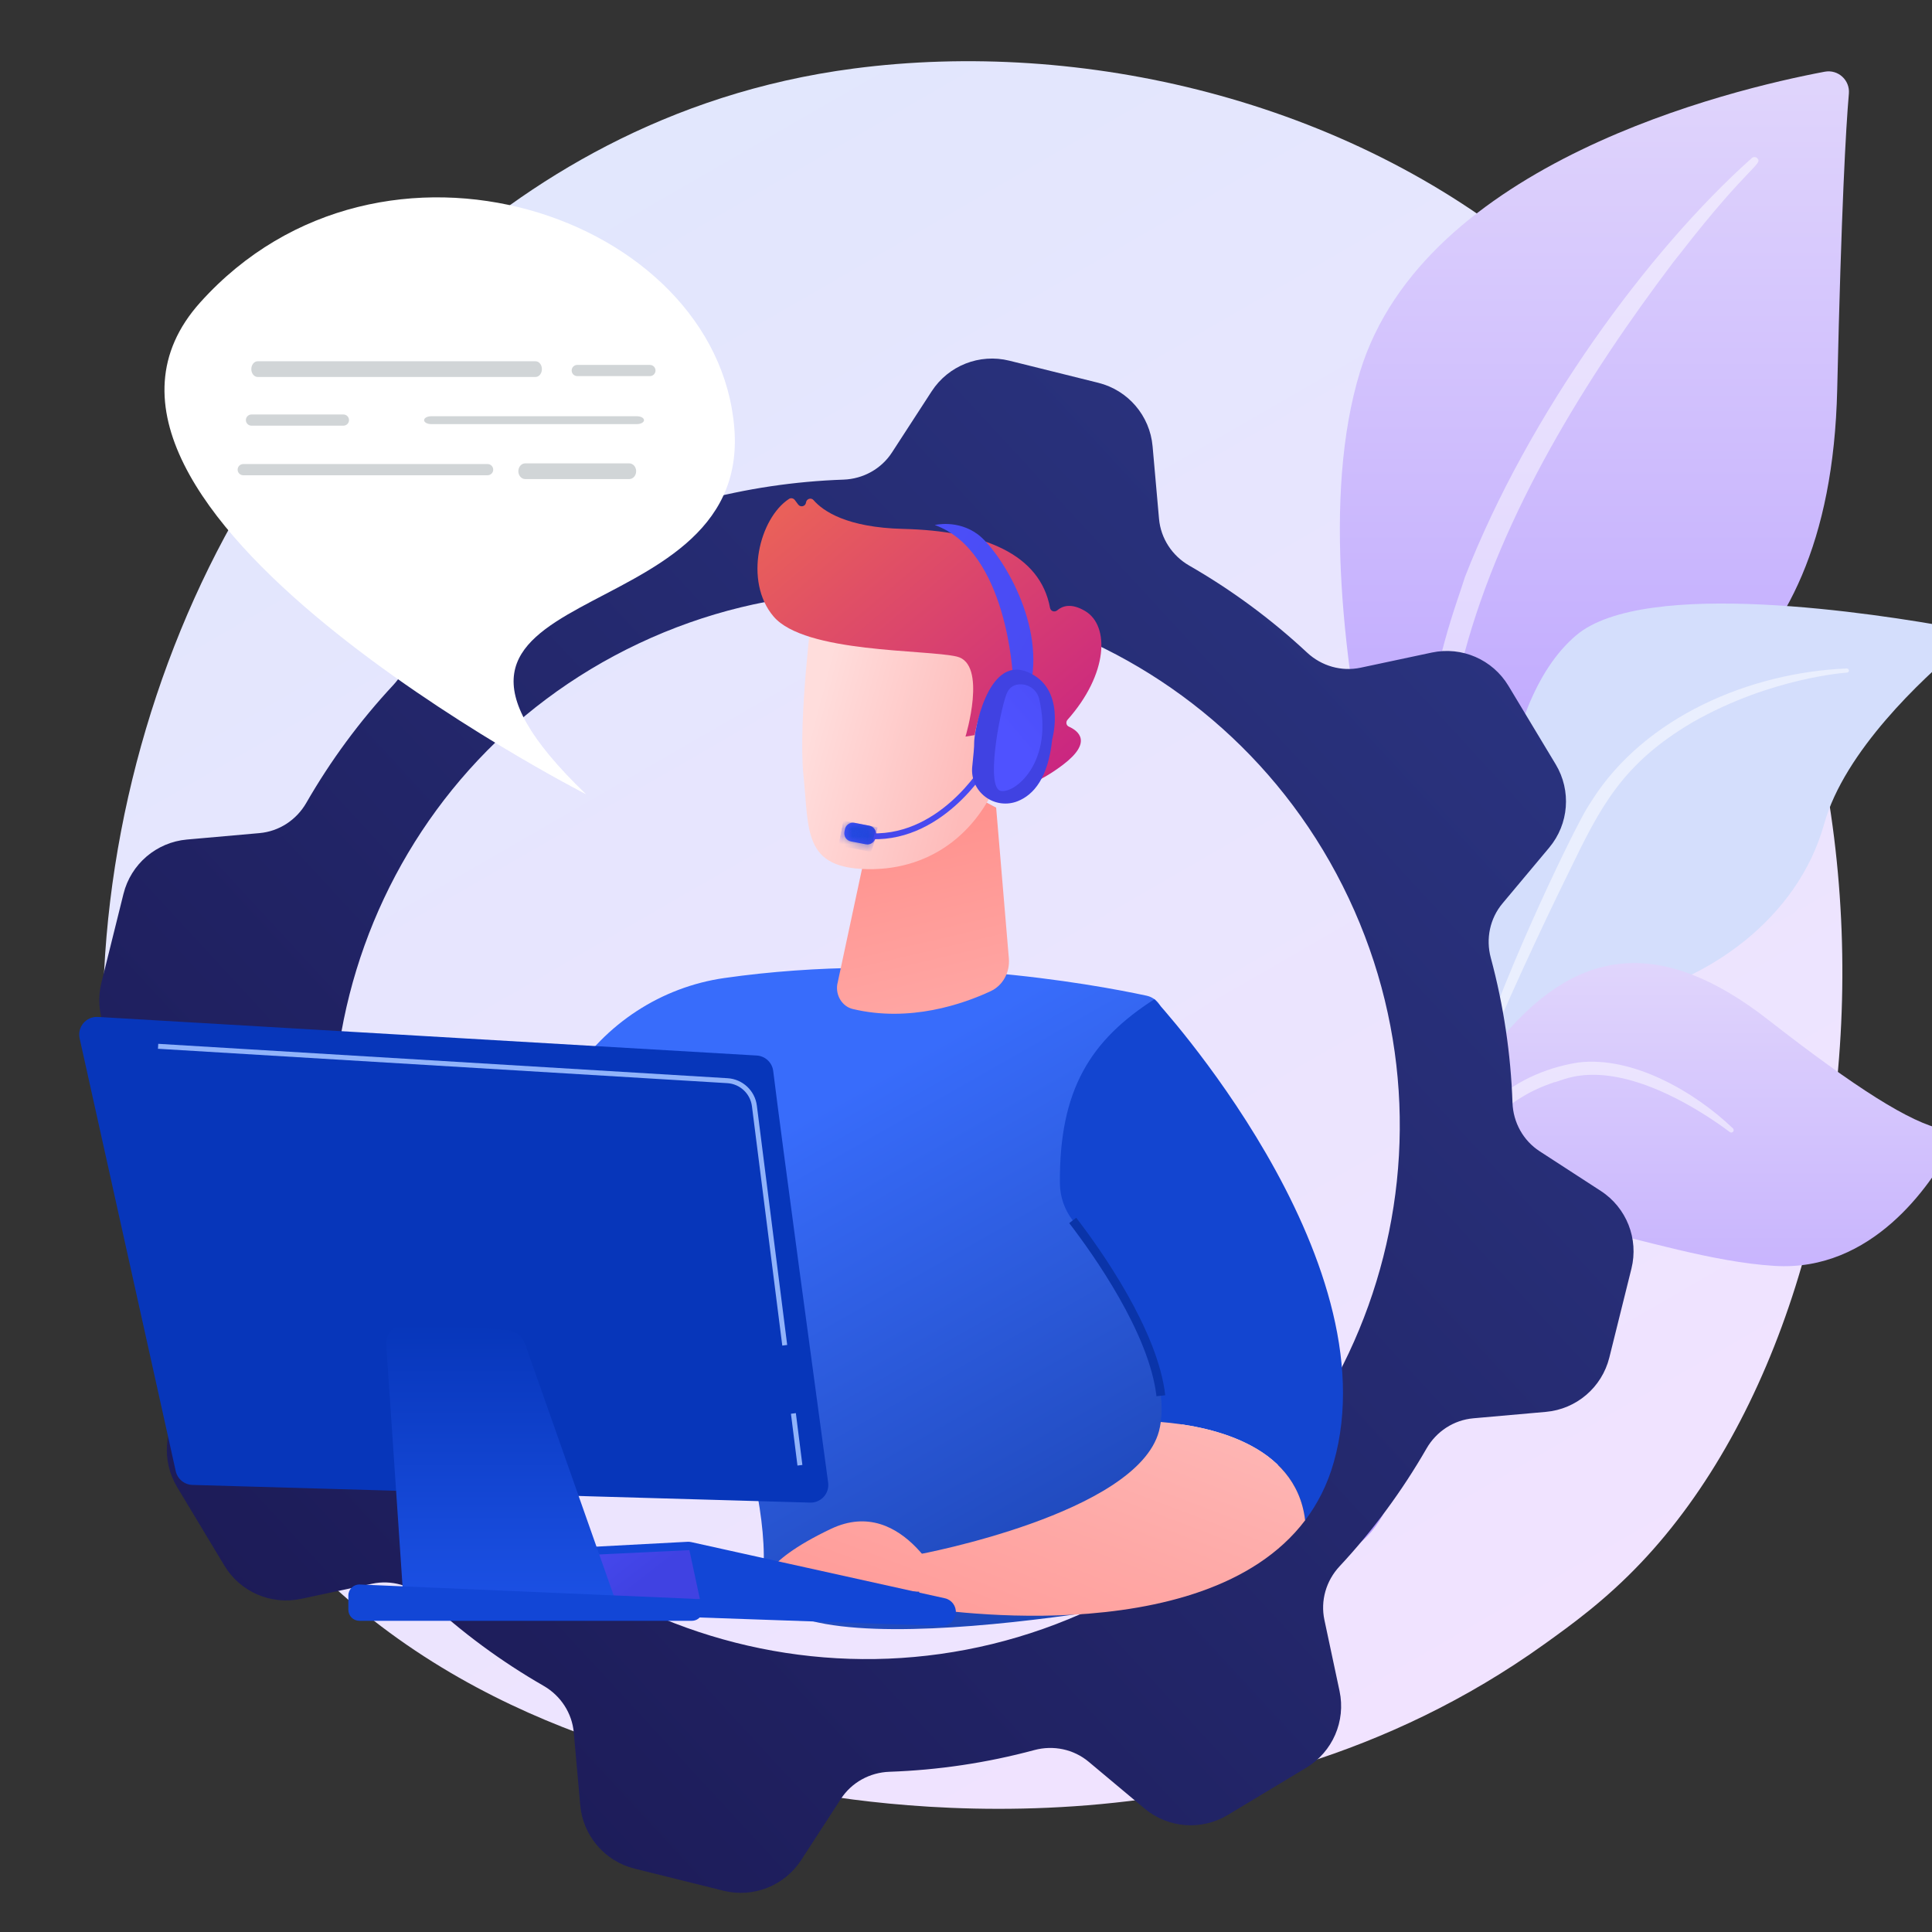 <svg width="246" height="246" viewBox="0 0 246 246" fill="none" xmlns="http://www.w3.org/2000/svg">
<rect x="0" y="0" width="246" height="246" fill="#333333" stroke="none"/>
<g clip-path="url(#clip0_1105_16600)">
<path d="M208.914 199.016C204.366 203.804 200.063 206.892 196.663 209.332C156.696 238.008 109.405 229.649 99.355 227.608C84.513 224.593 55.825 218.766 35.084 194.375C3.704 157.472 8.59 99.335 32.93 60.956C37.383 53.937 60.901 14.974 108.701 8.726C137.629 4.944 171.35 12.571 195.77 33.03C247.029 75.975 243.38 162.732 208.915 199.015L208.914 199.016Z" fill="url(#paint0_linear_1105_16600)"/>
<path d="M184.245 135.913C184.245 135.913 183.591 108.402 196.263 101.038C208.934 93.675 233.027 89.072 233.931 49.568C234.459 26.44 235.032 16.329 235.416 11.919C235.565 10.199 234.037 8.811 232.341 9.13C220.339 11.39 181.353 20.696 173.18 47.306C163.49 78.852 184.247 135.913 184.247 135.913H184.245Z" fill="url(#paint1_linear_1105_16600)"/>
<path opacity="0.5" d="M223.059 20.122C209.886 31.871 194.653 52.664 186.534 73.457C185.492 76.884 182.443 84.171 181.12 97.119C179.937 107.918 180.525 119.329 181.959 126.883C182.05 127.361 182.511 127.674 182.987 127.584C183.809 127.428 183.699 126.546 183.692 126.573C182.054 113.667 182.734 97.604 186.486 83.11C191.279 65.313 201.97 48.059 213.029 33.425L214.167 31.985C222.734 20.982 224.538 20.901 223.737 20.134C223.548 19.953 223.252 19.952 223.059 20.122V20.122Z" fill="white"/>
<path d="M163.2 194.169C161.312 195.094 181.075 170.242 187.266 131.209C190.183 112.816 190.222 89.771 200.699 80.89C209.419 73.498 239.093 78.165 248.802 79.938C250.016 80.16 250.424 81.692 249.479 82.486C244.823 86.396 234.863 95.62 232.268 104.915C228.848 117.168 217.198 124.961 206.77 127.07C196.342 129.179 190.541 131.226 185.461 147.903C180.381 164.58 168.565 191.538 163.2 194.169Z" fill="#D4DEFC"/>
<path opacity="0.5" d="M235.147 85.115C222.759 85.634 209.462 91.285 202.715 101.884L202.077 102.896C200.606 105.267 192.27 122.127 187.64 136.102C187.582 136.276 187.676 136.465 187.851 136.522C188.147 136.62 188.295 136.295 188.267 136.324C191.493 128.428 196.126 118.418 199.816 110.933C203.774 102.765 206.543 97.233 215.569 91.935C225.615 86.228 235.214 85.641 235.185 85.647C235.332 85.632 235.438 85.501 235.423 85.355C235.409 85.214 235.287 85.109 235.147 85.115Z" fill="white"/>
<path d="M171.673 197.438C170.552 198.029 177.984 185.237 178.554 173.967C179.124 162.697 181.666 143.462 191.385 131.956C201.104 120.449 211.747 119.399 225.157 129.86C236.333 138.577 243.303 142.976 247.391 143.793C248.404 143.996 248.92 145.138 248.427 146.046C245.806 150.875 238.392 161.967 225.944 161.185C210.067 160.189 190.825 149.868 184.96 158.478C179.095 167.088 179.849 171.905 179.668 175.986C179.488 180.066 179.086 193.527 171.672 197.437L171.673 197.438Z" fill="url(#paint2_linear_1105_16600)"/>
<path opacity="0.5" d="M220.653 143.676C215.79 139.013 207.868 134.431 200.944 135.285C191.936 136.736 185.936 142.751 182.663 151.706C181.383 155.508 180.857 157.538 180.1 162.198C180.04 162.57 180.589 162.681 180.68 162.317C181.231 160.128 181.775 157.836 182.592 155.465C187.339 140.171 197.474 138.111 197.869 137.798C198.635 137.873 203.28 134.396 214.302 140.327C216.361 141.447 218.364 142.726 220.245 144.137L220.255 144.145C220.391 144.246 220.585 144.219 220.686 144.083C220.781 143.957 220.764 143.781 220.653 143.675V143.676Z" fill="white"/>
<path d="M22.554 189.35L28.57 199.347C30.586 202.695 34.504 204.396 38.327 203.582L47.387 201.654C49.838 201.132 52.372 201.866 54.205 203.574C58.815 207.873 63.858 211.576 69.214 214.655C71.389 215.906 72.84 218.114 73.061 220.613L73.88 229.849C74.225 233.742 77.002 236.988 80.796 237.93L92.119 240.745C95.912 241.688 99.885 240.12 102.013 236.841L107.062 229.063C108.427 226.958 110.743 225.686 113.251 225.599C119.426 225.385 125.615 224.474 131.701 222.835C134.121 222.183 136.703 222.721 138.625 224.329L145.728 230.275C148.725 232.784 152.983 233.115 156.333 231.099L166.329 225.082C169.678 223.067 171.379 219.149 170.565 215.326L168.636 206.266C168.115 203.815 168.849 201.281 170.557 199.448C174.856 194.838 178.558 189.795 181.638 184.439C182.889 182.263 185.097 180.813 187.597 180.591L196.833 179.773C200.726 179.428 203.972 176.65 204.914 172.857L207.729 161.534C208.672 157.741 207.104 153.767 203.826 151.64L196.047 146.591C193.943 145.226 192.67 142.91 192.584 140.402C192.37 134.227 191.459 128.038 189.82 121.951C189.168 119.532 189.706 116.949 191.314 115.029L197.261 107.926C199.769 104.929 200.1 100.67 198.085 97.322L192.067 87.324C190.051 83.976 186.134 82.275 182.312 83.089L173.251 85.017C170.801 85.539 168.266 84.805 166.434 83.097C161.823 78.798 156.78 75.095 151.424 72.016C149.249 70.765 147.799 68.557 147.577 66.058L146.758 56.822C146.413 52.928 143.636 49.684 139.843 48.741L128.519 45.926C124.726 44.983 120.753 46.551 118.625 49.83L113.577 57.608C112.211 59.713 109.895 60.985 107.388 61.071C101.213 61.285 95.023 62.196 88.937 63.836C86.518 64.487 83.934 63.949 82.013 62.341L74.91 56.395C71.913 53.886 67.655 53.555 64.306 55.571L54.308 61.588C50.96 63.603 49.258 67.521 50.072 71.344L52.001 80.404C52.523 82.855 51.788 85.389 50.08 87.222C45.782 91.832 42.079 96.875 38.999 102.231C37.748 104.406 35.541 105.857 33.042 106.079L23.805 106.897C19.912 107.243 16.666 110.02 15.723 113.813L12.909 125.136C11.966 128.929 13.534 132.902 16.813 135.03L24.591 140.078C26.696 141.444 27.968 143.759 28.055 146.267C28.269 152.442 29.18 158.632 30.819 164.718C31.471 167.137 30.933 169.72 29.325 171.641L23.379 178.744C20.87 181.741 20.539 186 22.555 189.349L22.554 189.35ZM48.909 172.309C32.908 138.394 47.43 97.929 81.345 81.927C115.26 65.925 155.726 80.447 171.727 114.362C187.729 148.277 173.207 188.743 139.291 204.744C105.376 220.746 64.911 206.224 48.909 172.309Z" fill="url(#paint3_linear_1105_16600)"/>
<path d="M145.992 126.78C139.257 125.333 116.285 121.087 92.232 124.531C84.176 125.684 77.044 130.365 72.697 137.244C64.863 149.64 53.781 171.736 56.125 194.782L68.421 197.823C68.421 197.823 76.918 170.481 86.482 159.352C86.482 159.352 97.808 185.17 97.236 199.348C97.22 199.749 97.194 200.14 97.158 200.521C95.859 214.392 151.53 203.109 151.53 203.109L148.062 129.225C148.006 128.034 147.157 127.031 145.992 126.781V126.78Z" fill="url(#paint4_linear_1105_16600)"/>
<path d="M126.838 102.834L128.457 122.029C128.608 123.814 127.687 125.485 126.153 126.2C122.621 127.847 115.837 130.21 108.582 128.475C107.254 128.158 106.389 126.771 106.608 125.355L113 95.5L126.838 102.834Z" fill="url(#paint5_linear_1105_16600)"/>
<path d="M103.5 77C103.5 77 101.583 91.753 102.307 98.775C103.032 105.797 102.253 110.553 110.525 110.669C118.797 110.785 124.936 105.693 127.501 98.172C127.501 98.172 131.549 86.57 129.559 82.401C127.569 78.232 105.238 77.57 105.238 77.57L103.5 77Z" fill="url(#paint6_linear_1105_16600)"/>
<path d="M123.953 93.627L122.936 93.79C122.936 93.79 125.754 84.521 121.83 83.6C117.906 82.678 102.475 83.175 98.499 78.5C94.667 73.994 96.709 65.973 100.47 63.522C100.708 63.367 101.03 63.44 101.2 63.666L101.637 64.248C101.936 64.645 102.568 64.477 102.629 63.983C102.687 63.514 103.275 63.32 103.585 63.677C104.796 65.071 107.808 67.171 115.012 67.345C125.234 67.591 132.442 70.561 133.699 77.398C133.779 77.832 134.282 77.996 134.617 77.711C135.278 77.147 136.418 76.75 138.196 77.818C141.289 79.675 141.124 85.801 135.928 91.648C135.682 91.926 135.754 92.369 136.094 92.519C137.29 93.052 139.173 94.472 135.345 97.379C131.429 100.351 128.856 100.506 127.861 100.415C127.593 100.39 127.383 100.184 127.356 99.916L126.76 93.774C126.729 93.457 126.437 93.231 126.122 93.281L123.953 93.627Z" fill="url(#paint7_linear_1105_16600)"/>
<path d="M123.906 94.94C123.906 94.94 124.755 86.117 128.933 87.885C133.11 89.654 128.478 97.691 125.476 98.496L123.906 94.94Z" fill="url(#paint8_linear_1105_16600)"/>
<path d="M147.801 181.063C149.002 172.585 140.223 160.125 136.591 155.396C135.552 154.043 134.972 152.389 134.957 150.684C134.851 138.678 138.915 132.407 146.993 127.229C146.993 127.229 177.285 159.943 169.82 186.213C169.015 189.048 167.766 191.484 166.184 193.577C165.007 183.678 153.567 181.519 147.801 181.062V181.063Z" fill="url(#paint9_linear_1105_16600)"/>
<path d="M147.253 177.784L148.37 177.656C147.423 169.343 140.129 159.08 137.036 155.054L136.145 155.739C139.18 159.691 146.338 169.75 147.253 177.784Z" fill="#0A34A9"/>
<path d="M147.571 182.237C147.674 181.856 147.745 181.463 147.801 181.063C153.567 181.52 165.008 183.679 166.184 193.577C153.102 210.88 117.042 204.637 117.042 204.637V197.904C117.042 197.904 144.736 192.759 147.571 182.236V182.237Z" fill="url(#paint10_linear_1105_16600)"/>
<path d="M120.508 202.779C120.508 202.779 115.184 190.215 105.802 194.671C96.421 199.128 97.158 202.044 97.158 202.044L120.508 202.778V202.779Z" fill="url(#paint11_linear_1105_16600)"/>
<path d="M121.704 205.386C121.629 206.337 120.819 207.06 119.866 207.026L71.252 205.331C70.497 205.304 69.84 204.804 69.614 204.082L68.203 199.567C67.856 198.457 68.648 197.319 69.808 197.257L87.537 196.315C87.698 196.306 87.859 196.32 88.016 196.355L120.314 203.508C121.18 203.7 121.773 204.501 121.704 205.386Z" fill="#1246D6"/>
<path d="M89.117 203.612L87.78 197.378L69.569 198.247L70.768 203.419L89.117 203.612Z" fill="url(#paint12_linear_1105_16600)"/>
<path d="M98.453 136.369C99.484 144.79 104.12 179.005 105.447 188.781C105.633 190.155 104.541 191.365 103.154 191.325L24.505 189.075C23.476 189.046 22.598 188.321 22.375 187.315L10.14 132.217C9.817 130.761 10.977 129.399 12.466 129.486L96.353 134.399C97.437 134.462 98.32 135.29 98.452 136.369H98.453Z" fill="#0736BA"/>
<path d="M66.838 171.073L78.463 204.064L51.434 204.637L49.184 171.27C49.078 169.704 50.377 168.404 51.943 168.508L64.566 169.346C65.6 169.415 66.495 170.093 66.839 171.072L66.838 171.073Z" fill="url(#paint13_linear_1105_16600)"/>
<path d="M89.421 204.534C89.718 205.442 89.042 206.375 88.087 206.375H45.758C44.983 206.375 44.355 205.747 44.355 204.972V203.156C44.355 202.357 45.02 201.719 45.818 201.754L88.146 203.57C88.73 203.595 89.238 203.979 89.42 204.534H89.421Z" fill="#1246D6"/>
<path d="M110.09 106.796C119.841 107.754 125.744 97.782 125.803 97.681L125.157 97.306C125.101 97.402 119.432 106.962 110.163 106.053L110.09 106.796L110.09 106.796Z" fill="url(#paint14_linear_1105_16600)"/>
<path d="M107.518 105.911L107.58 105.593C107.69 105.027 108.24 104.656 108.806 104.767L110.704 105.136C111.27 105.246 111.641 105.795 111.531 106.362L111.469 106.68C111.358 107.246 110.809 107.617 110.242 107.507L108.345 107.137C107.779 107.027 107.408 106.478 107.518 105.911Z" fill="url(#paint15_linear_1105_16600)"/>
<mask id="mask0_1105_16600" style="mask-type:luminance" maskUnits="userSpaceOnUse" x="107" y="104" width="5" height="4">
<path d="M107.518 105.911L107.58 105.593C107.69 105.027 108.24 104.656 108.806 104.767L110.704 105.136C111.27 105.246 111.641 105.795 111.531 106.362L111.469 106.68C111.358 107.246 110.809 107.617 110.242 107.507L108.345 107.137C107.779 107.027 107.408 106.478 107.518 105.911Z" fill="white"/>
</mask>
<g mask="url(#mask0_1105_16600)">
<path d="M111.273 106.847L110.969 108.085L111.03 108.096L111.273 106.847Z" fill="url(#paint16_linear_1105_16600)"/>
<path d="M111.519 105.307L110.867 108.46L110.895 108.464L111.439 106.88L111.737 105.349L111.519 105.307Z" fill="url(#paint17_linear_1105_16600)"/>
<path d="M111.493 105.301L110.84 108.454L110.867 108.46L111.52 105.307L111.493 105.301Z" fill="#1246D6"/>
<path d="M111.465 105.296L110.813 108.449L110.84 108.454L111.492 105.301L111.465 105.296Z" fill="#1246D6"/>
<path d="M111.438 105.29L110.786 108.443L110.814 108.449L111.465 105.296L111.438 105.29Z" fill="#1246D6"/>
<path d="M111.412 105.285L110.759 108.438L110.786 108.443L111.439 105.29L111.412 105.285Z" fill="#1246D6"/>
<path d="M111.382 105.28L110.73 108.432L110.758 108.438L111.41 105.285L111.382 105.28Z" fill="#1246D6"/>
<path d="M111.356 105.275L110.704 108.427L110.731 108.432L111.383 105.279L111.356 105.275Z" fill="#1246D6"/>
<path d="M111.329 105.269L110.676 108.422L110.703 108.427L111.356 105.275L111.329 105.269Z" fill="#1246D6"/>
<path d="M111.301 105.264L110.649 108.417L110.677 108.422L111.329 105.269L111.301 105.264Z" fill="#1246D6"/>
<path d="M111.273 105.258L110.621 108.411L110.648 108.417L111.3 105.264L111.273 105.258Z" fill="#1246D6"/>
<path d="M111.247 105.253L110.594 108.406L110.621 108.411L111.274 105.258L111.247 105.253Z" fill="#1246D6"/>
<path d="M111.219 105.247L110.567 108.4L110.595 108.406L111.247 105.253L111.219 105.247Z" fill="#1246D6"/>
<path d="M111.192 105.243L110.539 108.395L110.567 108.401L111.219 105.248L111.192 105.243Z" fill="#1246D6"/>
<path d="M111.165 105.237L110.513 108.39L110.54 108.395L111.193 105.243L111.165 105.237Z" fill="#1246D6"/>
<path d="M111.136 105.232L110.484 108.385L110.512 108.39L111.163 105.238L111.136 105.232Z" fill="#1246D6"/>
<path d="M111.11 105.226L110.458 108.379L110.485 108.385L111.137 105.232L111.11 105.226Z" fill="#1246D6"/>
<path d="M111.082 105.221L110.43 108.374L110.457 108.38L111.11 105.227L111.082 105.221Z" fill="#1246D6"/>
<path d="M111.055 105.216L110.403 108.369L110.431 108.374L111.082 105.221L111.055 105.216Z" fill="#1246D6"/>
<path d="M111.029 105.21L110.377 108.363L110.404 108.368L111.056 105.215L111.029 105.21Z" fill="#1246D6"/>
<path d="M111 105.206L110.348 108.358L110.375 108.363L111.027 105.21L111 105.206Z" fill="#1246D6"/>
<path d="M110.973 105.2L110.321 108.353L110.349 108.358L111 105.206L110.973 105.2Z" fill="#1246D6"/>
<path d="M110.946 105.195L110.294 108.348L110.321 108.353L110.973 105.2L110.946 105.195Z" fill="#1246D6"/>
<path d="M110.918 105.189L110.266 108.342L110.294 108.348L110.946 105.195L110.918 105.189Z" fill="#1246D6"/>
<path d="M110.89 105.184L110.238 108.337L110.265 108.342L110.917 105.189L110.89 105.184Z" fill="#1246D6"/>
<path d="M110.864 105.178L110.211 108.331L110.239 108.337L110.891 105.184L110.864 105.178Z" fill="#1246D6"/>
<path d="M110.836 105.174L110.184 108.326L110.212 108.331L110.864 105.178L110.836 105.174Z" fill="#1246D6"/>
<path d="M110.809 105.168L110.157 108.321L110.184 108.326L110.836 105.174L110.809 105.168Z" fill="#1246D6"/>
<path d="M110.783 105.163L110.13 108.316L110.158 108.321L110.81 105.168L110.783 105.163Z" fill="#1246D6"/>
<path d="M110.754 105.157L110.102 108.31L110.13 108.316L110.782 105.163L110.754 105.157Z" fill="#1246D6"/>
<path d="M110.727 105.152L110.075 108.305L110.102 108.31L110.754 105.157L110.727 105.152Z" fill="#1246D6"/>
<path d="M110.699 105.146L110.047 108.299L110.075 108.305L110.727 105.152L110.699 105.146Z" fill="#1246D6"/>
<path d="M110.672 105.142L110.02 108.294L110.048 108.299L110.699 105.146L110.672 105.142Z" fill="#1246D6"/>
<path d="M110.645 105.136L109.993 108.289L110.02 108.294L110.672 105.142L110.645 105.136Z" fill="#1246D6"/>
<path d="M110.617 105.131L109.964 108.284L109.992 108.289L110.645 105.136L110.617 105.131Z" fill="#1246D6"/>
<path d="M110.59 105.125L109.938 108.278L109.965 108.284L110.617 105.131L110.59 105.125Z" fill="#1246D6"/>
<path d="M110.563 105.12L109.911 108.273L109.938 108.278L110.59 105.125L110.563 105.12Z" fill="#1246D6"/>
<path d="M110.536 105.114L109.883 108.267L109.911 108.273L110.564 105.12L110.536 105.114Z" fill="#1246D6"/>
<path d="M110.507 105.109L109.855 108.262L109.882 108.268L110.534 105.115L110.507 105.109Z" fill="#1246D6"/>
<path d="M110.481 105.104L109.829 108.256L109.856 108.262L110.508 105.109L110.481 105.104Z" fill="#1246D6"/>
<path d="M110.453 105.099L109.8 108.252L109.828 108.257L110.481 105.104L110.453 105.099Z" fill="#1246D6"/>
<path d="M110.426 105.093L109.774 108.246L109.801 108.252L110.453 105.099L110.426 105.093Z" fill="#1246D6"/>
<path d="M110.399 105.088L109.747 108.241L109.774 108.246L110.426 105.093L110.399 105.088Z" fill="#1246D6"/>
<path d="M110.372 105.082L109.719 108.235L109.747 108.241L110.399 105.088L110.372 105.082Z" fill="#1246D6"/>
<path d="M110.344 105.077L109.692 108.23L109.719 108.235L110.371 105.082L110.344 105.077Z" fill="#1246D6"/>
<path d="M110.316 105.072L109.664 108.224L109.692 108.23L110.344 105.077L110.316 105.072Z" fill="#1246D6"/>
<path d="M110.29 105.067L109.637 108.22L109.665 108.224L110.317 105.072L110.29 105.067Z" fill="#1246D6"/>
<path d="M110.262 105.061L109.61 108.214L109.637 108.22L110.289 105.067L110.262 105.061Z" fill="#1246D6"/>
<path d="M110.234 105.056L109.583 108.209L109.61 108.214L110.262 105.061L110.234 105.056Z" fill="#1246D6"/>
<path d="M110.208 105.051L109.555 108.203L109.583 108.209L110.235 105.056L110.208 105.051Z" fill="#1246D6"/>
<path d="M110.18 105.045L109.528 108.198L109.555 108.204L110.207 105.051L110.18 105.045Z" fill="#1246D6"/>
<path d="M110.153 105.04L109.501 108.193L109.528 108.198L110.181 105.045L110.153 105.04Z" fill="#1246D6"/>
<path d="M110.126 105.035L109.473 108.188L109.5 108.193L110.152 105.04L110.126 105.035Z" fill="#1246D6"/>
<path d="M110.098 105.029L109.446 108.182L109.473 108.188L110.125 105.035L110.098 105.029Z" fill="#1246D6"/>
<path d="M110.07 105.024L109.418 108.177L109.445 108.183L110.098 105.03L110.07 105.024Z" fill="#1246D6"/>
<path d="M110.043 105.019L109.391 108.172L109.418 108.177L110.071 105.024L110.043 105.019Z" fill="#1246D6"/>
<path d="M110.016 105.013L109.364 108.166L109.391 108.172L110.043 105.019L110.016 105.013Z" fill="#1246D6"/>
<path d="M109.989 105.008L109.336 108.161L109.364 108.166L110.017 105.013L109.989 105.008Z" fill="#1246D6"/>
<path d="M109.961 105.003L109.309 108.155L109.336 108.161L109.988 105.008L109.961 105.003Z" fill="#1246D6"/>
<path d="M109.933 104.998L109.282 108.151L109.309 108.155L109.961 105.003L109.933 104.998Z" fill="#1246D6"/>
<path d="M109.907 104.992L109.254 108.145L109.282 108.151L109.934 104.998L109.907 104.992Z" fill="#1246D6"/>
<path d="M109.879 104.987L109.227 108.14L109.254 108.145L109.907 104.992L109.879 104.987Z" fill="#1246D6"/>
<path d="M109.851 104.981L109.2 108.134L109.227 108.14L109.879 104.987L109.851 104.981Z" fill="#1246D6"/>
<path d="M109.824 104.976L109.171 108.129L109.199 108.134L109.851 104.981L109.824 104.976Z" fill="#1246D6"/>
<path d="M109.797 104.971L109.145 108.123L109.172 108.129L109.824 104.976L109.797 104.971Z" fill="#1246D6"/>
<path d="M109.77 104.966L109.118 108.119L109.145 108.123L109.798 104.971L109.77 104.966Z" fill="#1246D6"/>
<path d="M109.743 104.96L109.09 108.113L109.117 108.119L109.77 104.966L109.743 104.96Z" fill="#1246D6"/>
<path d="M109.715 104.955L109.063 108.108L109.09 108.113L109.742 104.96L109.715 104.955Z" fill="#1246D6"/>
<path d="M109.687 104.949L109.035 108.102L109.063 108.108L109.715 104.955L109.687 104.949Z" fill="#1246D6"/>
<path d="M109.661 104.944L109.008 108.097L109.035 108.102L109.688 104.949L109.661 104.944Z" fill="#1246D6"/>
<path d="M109.633 104.938L108.981 108.091L109.008 108.097L109.66 104.944L109.633 104.938Z" fill="#1246D6"/>
<path d="M109.606 104.934L108.954 108.086L108.981 108.091L109.634 104.938L109.606 104.934Z" fill="#1246D6"/>
<path d="M109.578 104.928L108.925 108.081L108.952 108.086L109.605 104.934L109.578 104.928Z" fill="#1246D6"/>
<path d="M109.551 104.923L108.899 108.076L108.926 108.081L109.578 104.928L109.551 104.923Z" fill="#1246D6"/>
<path d="M109.524 104.917L108.872 108.07L108.9 108.076L109.552 104.923L109.524 104.917Z" fill="#1246D6"/>
<path d="M109.497 104.912L108.844 108.065L108.871 108.07L109.524 104.917L109.497 104.912Z" fill="#1246D6"/>
<path d="M109.468 104.907L108.817 108.059L108.844 108.065L109.496 104.912L109.468 104.907Z" fill="#1246D6"/>
<path d="M109.441 104.902L108.789 108.054L108.816 108.06L109.468 104.907L109.441 104.902Z" fill="#1246D6"/>
<path d="M109.415 104.896L108.762 108.049L108.789 108.054L109.442 104.902L109.415 104.896Z" fill="#1246D6"/>
<path d="M109.386 104.891L108.734 108.044L108.762 108.05L109.414 104.897L109.386 104.891Z" fill="#1246D6"/>
<path d="M109.36 104.886L108.708 108.039L108.735 108.044L109.387 104.891L109.36 104.886Z" fill="#1246D6"/>
<path d="M109.333 104.88L108.68 108.033L108.707 108.038L109.36 104.885L109.333 104.88Z" fill="#1246D6"/>
<path d="M109.304 104.875L108.652 108.028L108.68 108.033L109.332 104.88L109.304 104.875Z" fill="#1246D6"/>
<path d="M109.278 104.869L108.626 108.022L108.653 108.028L109.305 104.875L109.278 104.869Z" fill="#1246D6"/>
<path d="M109.251 104.864L108.598 108.017L108.625 108.022L109.277 104.869L109.251 104.864Z" fill="#1246D6"/>
<path d="M109.222 104.859L108.57 108.012L108.598 108.017L109.25 104.864L109.222 104.859Z" fill="#1246D6"/>
<path d="M109.195 104.854L108.543 108.007L108.57 108.012L109.222 104.859L109.195 104.854Z" fill="#1246D6"/>
<path d="M109.168 104.848L108.516 108.001L108.543 108.007L109.196 104.854L109.168 104.848Z" fill="#1246D6"/>
<path d="M109.141 104.843L108.489 107.996L108.517 108.001L109.168 104.848L109.141 104.843Z" fill="#1246D6"/>
<path d="M109.114 104.837L108.461 107.99L108.489 107.996L109.141 104.843L109.114 104.837Z" fill="#1246D6"/>
<path d="M109.087 104.833L108.435 107.985L108.462 107.99L109.114 104.837L109.087 104.833Z" fill="#1246D6"/>
<path d="M109.059 104.827L108.407 107.98L108.435 107.985L109.086 104.833L109.059 104.827Z" fill="#1246D6"/>
<path d="M109.032 104.822L108.379 107.975L108.407 107.98L109.059 104.827L109.032 104.822Z" fill="#1246D6"/>
<path d="M109.004 104.816L108.352 107.969L108.379 107.975L109.032 104.822L109.004 104.816Z" fill="#1246D6"/>
<path d="M108.977 104.811L108.325 107.964L108.353 107.969L109.004 104.816L108.977 104.811Z" fill="#1246D6"/>
<path d="M108.949 104.805L108.296 107.958L108.324 107.964L108.976 104.811L108.949 104.805Z" fill="#1246D6"/>
<path d="M108.921 104.801L108.269 107.953L108.297 107.958L108.949 104.805L108.921 104.801Z" fill="#1246D6"/>
<path d="M108.895 104.795L108.243 107.948L108.27 107.953L108.922 104.801L108.895 104.795Z" fill="#1246D6"/>
<path d="M108.868 104.79L108.215 107.943L108.242 107.948L108.895 104.795L108.868 104.79Z" fill="#1246D6"/>
<path d="M108.839 104.784L108.187 107.937L108.215 107.943L108.867 104.79L108.839 104.784Z" fill="#1246D6"/>
<path d="M108.812 104.779L108.16 107.932L108.187 107.937L108.839 104.784L108.812 104.779Z" fill="#1246D6"/>
<path d="M108.785 104.773L108.133 107.926L108.16 107.932L108.813 104.779L108.785 104.773Z" fill="#1246D6"/>
<path d="M108.757 104.768L108.105 107.921L108.133 107.926L108.784 104.774L108.757 104.768Z" fill="#1246D6"/>
<path d="M108.731 104.763L108.079 107.915L108.106 107.921L108.758 104.768L108.731 104.763Z" fill="#1246D6"/>
<path d="M108.704 104.758L108.051 107.911L108.079 107.915L108.732 104.763L108.704 104.758Z" fill="#1246D6"/>
<path d="M108.675 104.752L108.023 107.905L108.05 107.911L108.702 104.758L108.675 104.752Z" fill="#1246D6"/>
<path d="M108.649 104.747L107.997 107.9L108.024 107.905L108.676 104.752L108.649 104.747Z" fill="#1246D6"/>
<path d="M108.621 104.742L107.968 107.895L107.996 107.9L108.649 104.747L108.621 104.742Z" fill="#1246D6"/>
<path d="M108.593 104.736L107.941 107.889L107.968 107.895L108.62 104.742L108.593 104.736Z" fill="#1246D6"/>
<path d="M108.567 104.731L107.914 107.884L107.942 107.889L108.594 104.736L108.567 104.731Z" fill="#1246D6"/>
<path d="M108.539 104.726L107.886 107.879L107.914 107.884L108.566 104.731L108.539 104.726Z" fill="#1246D6"/>
<path d="M108.512 104.72L107.86 107.873L107.887 107.879L108.539 104.726L108.512 104.72Z" fill="#1246D6"/>
<path d="M108.485 104.715L107.833 107.868L107.86 107.873L108.512 104.72L108.485 104.715Z" fill="#1246D6"/>
<path d="M108.458 104.71L107.805 107.863L107.833 107.868L108.485 104.715L108.458 104.71Z" fill="#1246D6"/>
<path d="M108.43 104.704L107.778 107.857L107.805 107.863L108.457 104.71L108.43 104.704Z" fill="#1246D6"/>
<path d="M108.403 104.699L107.75 107.852L107.778 107.857L108.43 104.704L108.403 104.699Z" fill="#1246D6"/>
<path d="M108.375 104.694L107.722 107.847L107.75 107.852L108.402 104.699L108.375 104.694Z" fill="#1246D6"/>
<path d="M108.348 104.689L107.696 107.842L107.723 107.847L108.375 104.694L108.348 104.689Z" fill="#1246D6"/>
<path d="M108.32 104.683L107.669 107.836L107.696 107.842L108.348 104.689L108.32 104.683Z" fill="#1246D6"/>
<path d="M108.293 104.678L107.64 107.831L107.668 107.836L108.32 104.683L108.293 104.678Z" fill="#1246D6"/>
<path d="M108.266 104.672L107.614 107.825L107.641 107.831L108.293 104.678L108.266 104.672Z" fill="#1246D6"/>
<path d="M108.238 104.667L107.586 107.82L107.613 107.825L108.266 104.672L108.238 104.667Z" fill="#1246D6"/>
<path d="M108.211 104.662L107.559 107.814L107.586 107.82L108.238 104.667L108.211 104.662Z" fill="#1246D6"/>
<path d="M108.184 104.657L107.532 107.81L107.559 107.814L108.211 104.662L108.184 104.657Z" fill="#1246D6"/>
<path d="M108.156 104.651L107.503 107.804L107.531 107.81L108.184 104.657L108.156 104.651Z" fill="#1246D6"/>
<path d="M108.128 104.646L107.476 107.799L107.503 107.804L108.156 104.651L108.128 104.646Z" fill="#1246D6"/>
<path d="M108.102 104.64L107.45 107.793L107.477 107.799L108.129 104.646L108.102 104.64Z" fill="#1246D6"/>
<path d="M108.075 104.635L107.422 107.788L107.45 107.793L108.103 104.64L108.075 104.635Z" fill="#1246D6"/>
<path d="M108.047 104.63L107.395 107.782L107.422 107.788L108.074 104.635L108.047 104.63Z" fill="#1246D6"/>
<path d="M108.02 104.625L107.368 107.778L107.395 107.782L108.047 104.63L108.02 104.625Z" fill="#1246D6"/>
<path d="M107.992 104.619L107.339 107.772L107.367 107.778L108.02 104.625L107.992 104.619Z" fill="#1246D6"/>
<path d="M107.965 104.614L107.313 107.767L107.34 107.772L107.992 104.619L107.965 104.614Z" fill="#1246D6"/>
<path d="M107.937 104.608L107.286 107.761L107.313 107.767L107.965 104.614L107.937 104.608Z" fill="#1246D6"/>
<path d="M107.91 104.603L107.257 107.756L107.285 107.761L107.937 104.608L107.91 104.603Z" fill="#1246D6"/>
<path d="M107.882 104.598L107.23 107.751L107.257 107.756L107.909 104.603L107.882 104.598Z" fill="#1246D6"/>
<path d="M107.855 104.593L107.204 107.746L107.231 107.75L107.883 104.597L107.855 104.593Z" fill="#1246D6"/>
<path d="M107.829 104.587L107.176 107.74L107.204 107.746L107.856 104.593L107.829 104.587Z" fill="#1246D6"/>
<path d="M107.801 104.582L107.149 107.735L107.176 107.74L107.828 104.587L107.801 104.582Z" fill="#1246D6"/>
<path d="M107.773 104.577L107.121 107.729L107.149 107.735L107.801 104.582L107.773 104.577Z" fill="#1246D6"/>
<path d="M107.746 104.571L107.093 107.724L107.12 107.73L107.773 104.577L107.746 104.571Z" fill="#1246D6"/>
<path d="M107.719 104.566L107.067 107.719L107.094 107.724L107.746 104.571L107.719 104.566Z" fill="#1246D6"/>
<path d="M107.691 104.561L107.039 107.713L107.066 107.719L107.719 104.566L107.691 104.561Z" fill="#1246D6"/>
<path d="M107.664 104.555L107.011 107.708L107.038 107.713L107.691 104.561L107.664 104.555Z" fill="#1246D6"/>
<path d="M107.636 104.55L106.984 107.703L107.011 107.709L107.663 104.556L107.636 104.55Z" fill="#1246D6"/>
<path d="M107.609 104.545L106.957 107.698L106.984 107.703L107.637 104.55L107.609 104.545Z" fill="#1246D6"/>
<path d="M107.583 104.539L106.93 107.692L106.957 107.698L107.61 104.545L107.583 104.539Z" fill="#1246D6"/>
<path d="M107.554 104.534L106.903 107.687L106.93 107.692L107.582 104.539L107.554 104.534Z" fill="#1246D6"/>
<path d="M107.527 104.528L106.875 107.681L106.902 107.687L107.554 104.534L107.527 104.528Z" fill="#1246D6"/>
<path d="M107.5 104.524L106.847 107.677L106.874 107.681L107.526 104.528L107.5 104.524Z" fill="#1246D6"/>
<path d="M107.472 104.518L106.821 107.671L106.848 107.677L107.5 104.524L107.472 104.518Z" fill="#1246D6"/>
<path d="M107.446 104.513L106.794 107.666L106.821 107.671L107.473 104.518L107.446 104.513Z" fill="#1246D6"/>
<path d="M107.418 104.507L106.766 107.66L106.793 107.666L107.446 104.513L107.418 104.507Z" fill="#1246D6"/>
<path d="M107.39 104.502L107.517 105.971L107.172 107.739L106.766 107.66L107.418 104.507L107.39 104.502Z" fill="url(#paint18_linear_1105_16600)"/>
<path d="M107.197 105.908L107.329 104.82L107.405 104.835L107.197 105.908Z" fill="url(#paint19_linear_1105_16600)"/>
</g>
<path d="M128.964 86.164C128.964 86.164 128.3 70.178 119.021 66.85C119.021 66.85 121.928 66.126 124.511 68.044C127.094 69.962 132.949 78.835 131.282 87.012C129.242 87.275 128.964 86.164 128.964 86.164Z" fill="url(#paint20_linear_1105_16600)"/>
<path d="M130.762 85.534C135.849 87.572 133.977 94.134 133.977 94.134C133.471 99.052 131.616 101.197 129.594 102.01C128.212 102.566 126.639 102.353 125.452 101.454C124.265 100.555 123.636 99.098 123.795 97.618C123.939 96.28 124.057 95.006 124.04 94.543C124 93.42 125.675 83.495 130.762 85.534Z" fill="url(#paint21_linear_1105_16600)"/>
<path d="M129.968 87.134C131.099 87.144 132.074 87.925 132.328 89.027C134.148 96.919 129.4 100.967 127.479 100.719C125.454 100.457 127.26 90.814 128.139 88.418C128.507 87.414 129.24 87.127 129.967 87.134H129.968Z" fill="url(#paint22_linear_1105_16600)"/>
<path d="M99.607 171.332L100.233 171.253L96.37 140.778C96.128 138.871 94.56 137.404 92.642 137.288L20.15 132.909L20.112 133.539L92.604 137.917C94.22 138.014 95.539 139.251 95.744 140.857L99.607 171.331V171.332Z" fill="#91B3FA"/>
<path d="M101.336 179.933L100.71 180.012L101.541 186.61L102.167 186.531L101.336 179.933Z" fill="#91B3FA"/>
<path d="M74.633 101.14C74.633 101.14 2.399 64.197 25.5 38.5C48.601 12.803 91.318 27.453 93.5 54.5C95.682 81.547 45.209 72.863 74.633 101.14Z" fill="white"/>
<path d="M32 47C32 47.553 32.362 48 32.809 48H68.191C68.638 48 69 47.553 69 47C69 46.447 68.638 46 68.191 46H32.809C32.362 46 32 46.447 32 47Z" fill="#D1D5D7"/>
<path d="M73.502 47.89H82.753C83.146 47.89 83.466 47.571 83.466 47.177C83.466 46.784 83.147 46.465 82.753 46.465H73.502C73.109 46.465 72.79 46.784 72.79 47.177C72.79 47.571 73.109 47.89 73.502 47.89Z" fill="#D1D5D7"/>
<path d="M31.309 53.489C31.309 53.883 31.627 54.201 32.021 54.201H43.727C44.12 54.201 44.439 53.883 44.439 53.489C44.439 53.095 44.12 52.776 43.727 52.776H32.021C31.628 52.776 31.309 53.095 31.309 53.489Z" fill="#D1D5D7"/>
<path d="M54 53.5C54 53.776 54.401 54 54.898 54H81.103C81.598 54 82 53.776 82 53.5C82 53.224 81.599 53 81.103 53H54.898C54.402 53 54 53.224 54 53.5Z" fill="#D1D5D7"/>
<path d="M30.97 60.513H62.088C62.481 60.513 62.8 60.195 62.8 59.801C62.8 59.407 62.481 59.088 62.088 59.088H30.97C30.577 59.088 30.258 59.407 30.258 59.801C30.258 60.195 30.576 60.513 30.97 60.513Z" fill="#D1D5D7"/>
<path d="M66.876 61H80.124C80.607 61 81 60.553 81 60C81 59.447 80.608 59 80.124 59H66.876C66.393 59 66 59.447 66 60C66 60.553 66.392 61 66.876 61Z" fill="#D1D5D7"/>
</g>
<defs>
<linearGradient id="paint0_linear_1105_16600" x1="192.5" y1="212.5" x2="69" y2="-1.5" gradientUnits="userSpaceOnUse">
<stop stop-color="#F1E3FF"/>
<stop offset="1" stop-color="#E0E7FD"/>
</linearGradient>
<linearGradient id="paint1_linear_1105_16600" x1="203.014" y1="9.084" x2="203.014" y2="135.913" gradientUnits="userSpaceOnUse">
<stop stop-color="#E0D5FC"/>
<stop offset="1" stop-color="#B296FF"/>
</linearGradient>
<linearGradient id="paint2_linear_1105_16600" x1="210.087" y1="122.628" x2="210.087" y2="197.458" gradientUnits="userSpaceOnUse">
<stop stop-color="#E0D5FC"/>
<stop offset="1" stop-color="#B296FF"/>
</linearGradient>
<linearGradient id="paint3_linear_1105_16600" x1="197.531" y1="62.783" x2="-45.332" y2="287.1" gradientUnits="userSpaceOnUse">
<stop stop-color="#2B3582"/>
<stop offset="1" stop-color="#150E42"/>
</linearGradient>
<linearGradient id="paint4_linear_1105_16600" x1="70.5" y1="160.5" x2="123" y2="252.5" gradientUnits="userSpaceOnUse">
<stop stop-color="#386CFB"/>
<stop offset="1" stop-color="#0F3292"/>
</linearGradient>
<linearGradient id="paint5_linear_1105_16600" x1="125.896" y1="153.376" x2="114.539" y2="105.232" gradientUnits="userSpaceOnUse">
<stop stop-color="#FEBBBA"/>
<stop offset="1" stop-color="#FF928E"/>
</linearGradient>
<linearGradient id="paint6_linear_1105_16600" x1="124.179" y1="97.195" x2="103.542" y2="91.793" gradientUnits="userSpaceOnUse">
<stop stop-color="#FEBBBA"/>
<stop offset="1" stop-color="#FFDDDC"/>
</linearGradient>
<linearGradient id="paint7_linear_1105_16600" x1="143.583" y1="106.961" x2="104.699" y2="61.139" gradientUnits="userSpaceOnUse">
<stop stop-color="#C2178B"/>
<stop offset="1" stop-color="#E9605A"/>
</linearGradient>
<linearGradient id="paint8_linear_1105_16600" x1="125.36" y1="92.684" x2="104.722" y2="87.281" gradientUnits="userSpaceOnUse">
<stop stop-color="#FEBBBA"/>
<stop offset="1" stop-color="#FF928E"/>
</linearGradient>
<linearGradient id="paint9_linear_1105_16600" x1="-1300.8" y1="1663.76" x2="-1235.28" y2="1596.15" gradientUnits="userSpaceOnUse">
<stop stop-color="#3263EB"/>
<stop offset="1" stop-color="#1345D0"/>
</linearGradient>
<linearGradient id="paint10_linear_1105_16600" x1="150.883" y1="171.345" x2="129.514" y2="227.578" gradientUnits="userSpaceOnUse">
<stop stop-color="#FEBBBA"/>
<stop offset="1" stop-color="#FF928E"/>
</linearGradient>
<linearGradient id="paint11_linear_1105_16600" x1="124.37" y1="161.27" x2="103.001" y2="217.504" gradientUnits="userSpaceOnUse">
<stop stop-color="#FEBBBA"/>
<stop offset="1" stop-color="#FF928E"/>
</linearGradient>
<linearGradient id="paint12_linear_1105_16600" x1="69.729" y1="188.105" x2="80.788" y2="202.35" gradientUnits="userSpaceOnUse">
<stop stop-color="#4F52FF"/>
<stop offset="1" stop-color="#4042E2"/>
</linearGradient>
<linearGradient id="paint13_linear_1105_16600" x1="63.82" y1="168.503" x2="63.82" y2="204.637" gradientUnits="userSpaceOnUse">
<stop stop-color="#0736BA"/>
<stop offset="1" stop-color="#1C51E5"/>
</linearGradient>
<linearGradient id="paint14_linear_1105_16600" x1="125.893" y1="110.217" x2="113.376" y2="97.633" gradientUnits="userSpaceOnUse">
<stop stop-color="#4F52FF"/>
<stop offset="1" stop-color="#4042E2"/>
</linearGradient>
<linearGradient id="paint15_linear_1105_16600" x1="107.532" y1="106.467" x2="111.501" y2="105.832" gradientUnits="userSpaceOnUse">
<stop stop-color="#4F52FF"/>
<stop offset="1" stop-color="#4042E2"/>
</linearGradient>
<linearGradient id="paint16_linear_1105_16600" x1="110.878" y1="107.515" x2="111.367" y2="107.437" gradientUnits="userSpaceOnUse">
<stop stop-color="#4F52FF"/>
<stop offset="1" stop-color="#4042E2"/>
</linearGradient>
<linearGradient id="paint17_linear_1105_16600" x1="110.63" y1="106.978" x2="111.963" y2="106.765" gradientUnits="userSpaceOnUse">
<stop stop-color="#4F52FF"/>
<stop offset="1" stop-color="#4042E2"/>
</linearGradient>
<linearGradient id="paint18_linear_1105_16600" x1="106.539" y1="106.24" x2="107.666" y2="106.059" gradientUnits="userSpaceOnUse">
<stop stop-color="#4F52FF"/>
<stop offset="1" stop-color="#4042E2"/>
</linearGradient>
<linearGradient id="paint19_linear_1105_16600" x1="107.113" y1="105.388" x2="107.484" y2="105.329" gradientUnits="userSpaceOnUse">
<stop stop-color="#4F52FF"/>
<stop offset="1" stop-color="#4042E2"/>
</linearGradient>
<linearGradient id="paint20_linear_1105_16600" x1="94.287" y1="58.873" x2="186.011" y2="110.73" gradientUnits="userSpaceOnUse">
<stop stop-color="#4F52FF"/>
<stop offset="1" stop-color="#4042E2"/>
</linearGradient>
<linearGradient id="paint21_linear_1105_16600" x1="144.671" y1="66.46" x2="137.278" y2="79.467" gradientUnits="userSpaceOnUse">
<stop stop-color="#4F52FF"/>
<stop offset="1" stop-color="#4042E2"/>
</linearGradient>
<linearGradient id="paint22_linear_1105_16600" x1="128.888" y1="93.951" x2="152.575" y2="73.687" gradientUnits="userSpaceOnUse">
<stop stop-color="#4F52FF"/>
<stop offset="1" stop-color="#4042E2"/>
</linearGradient>
<clipPath id="clip0_1105_16600">
<rect width="246" height="246" fill="white"/>
</clipPath>
</defs>
</svg>
